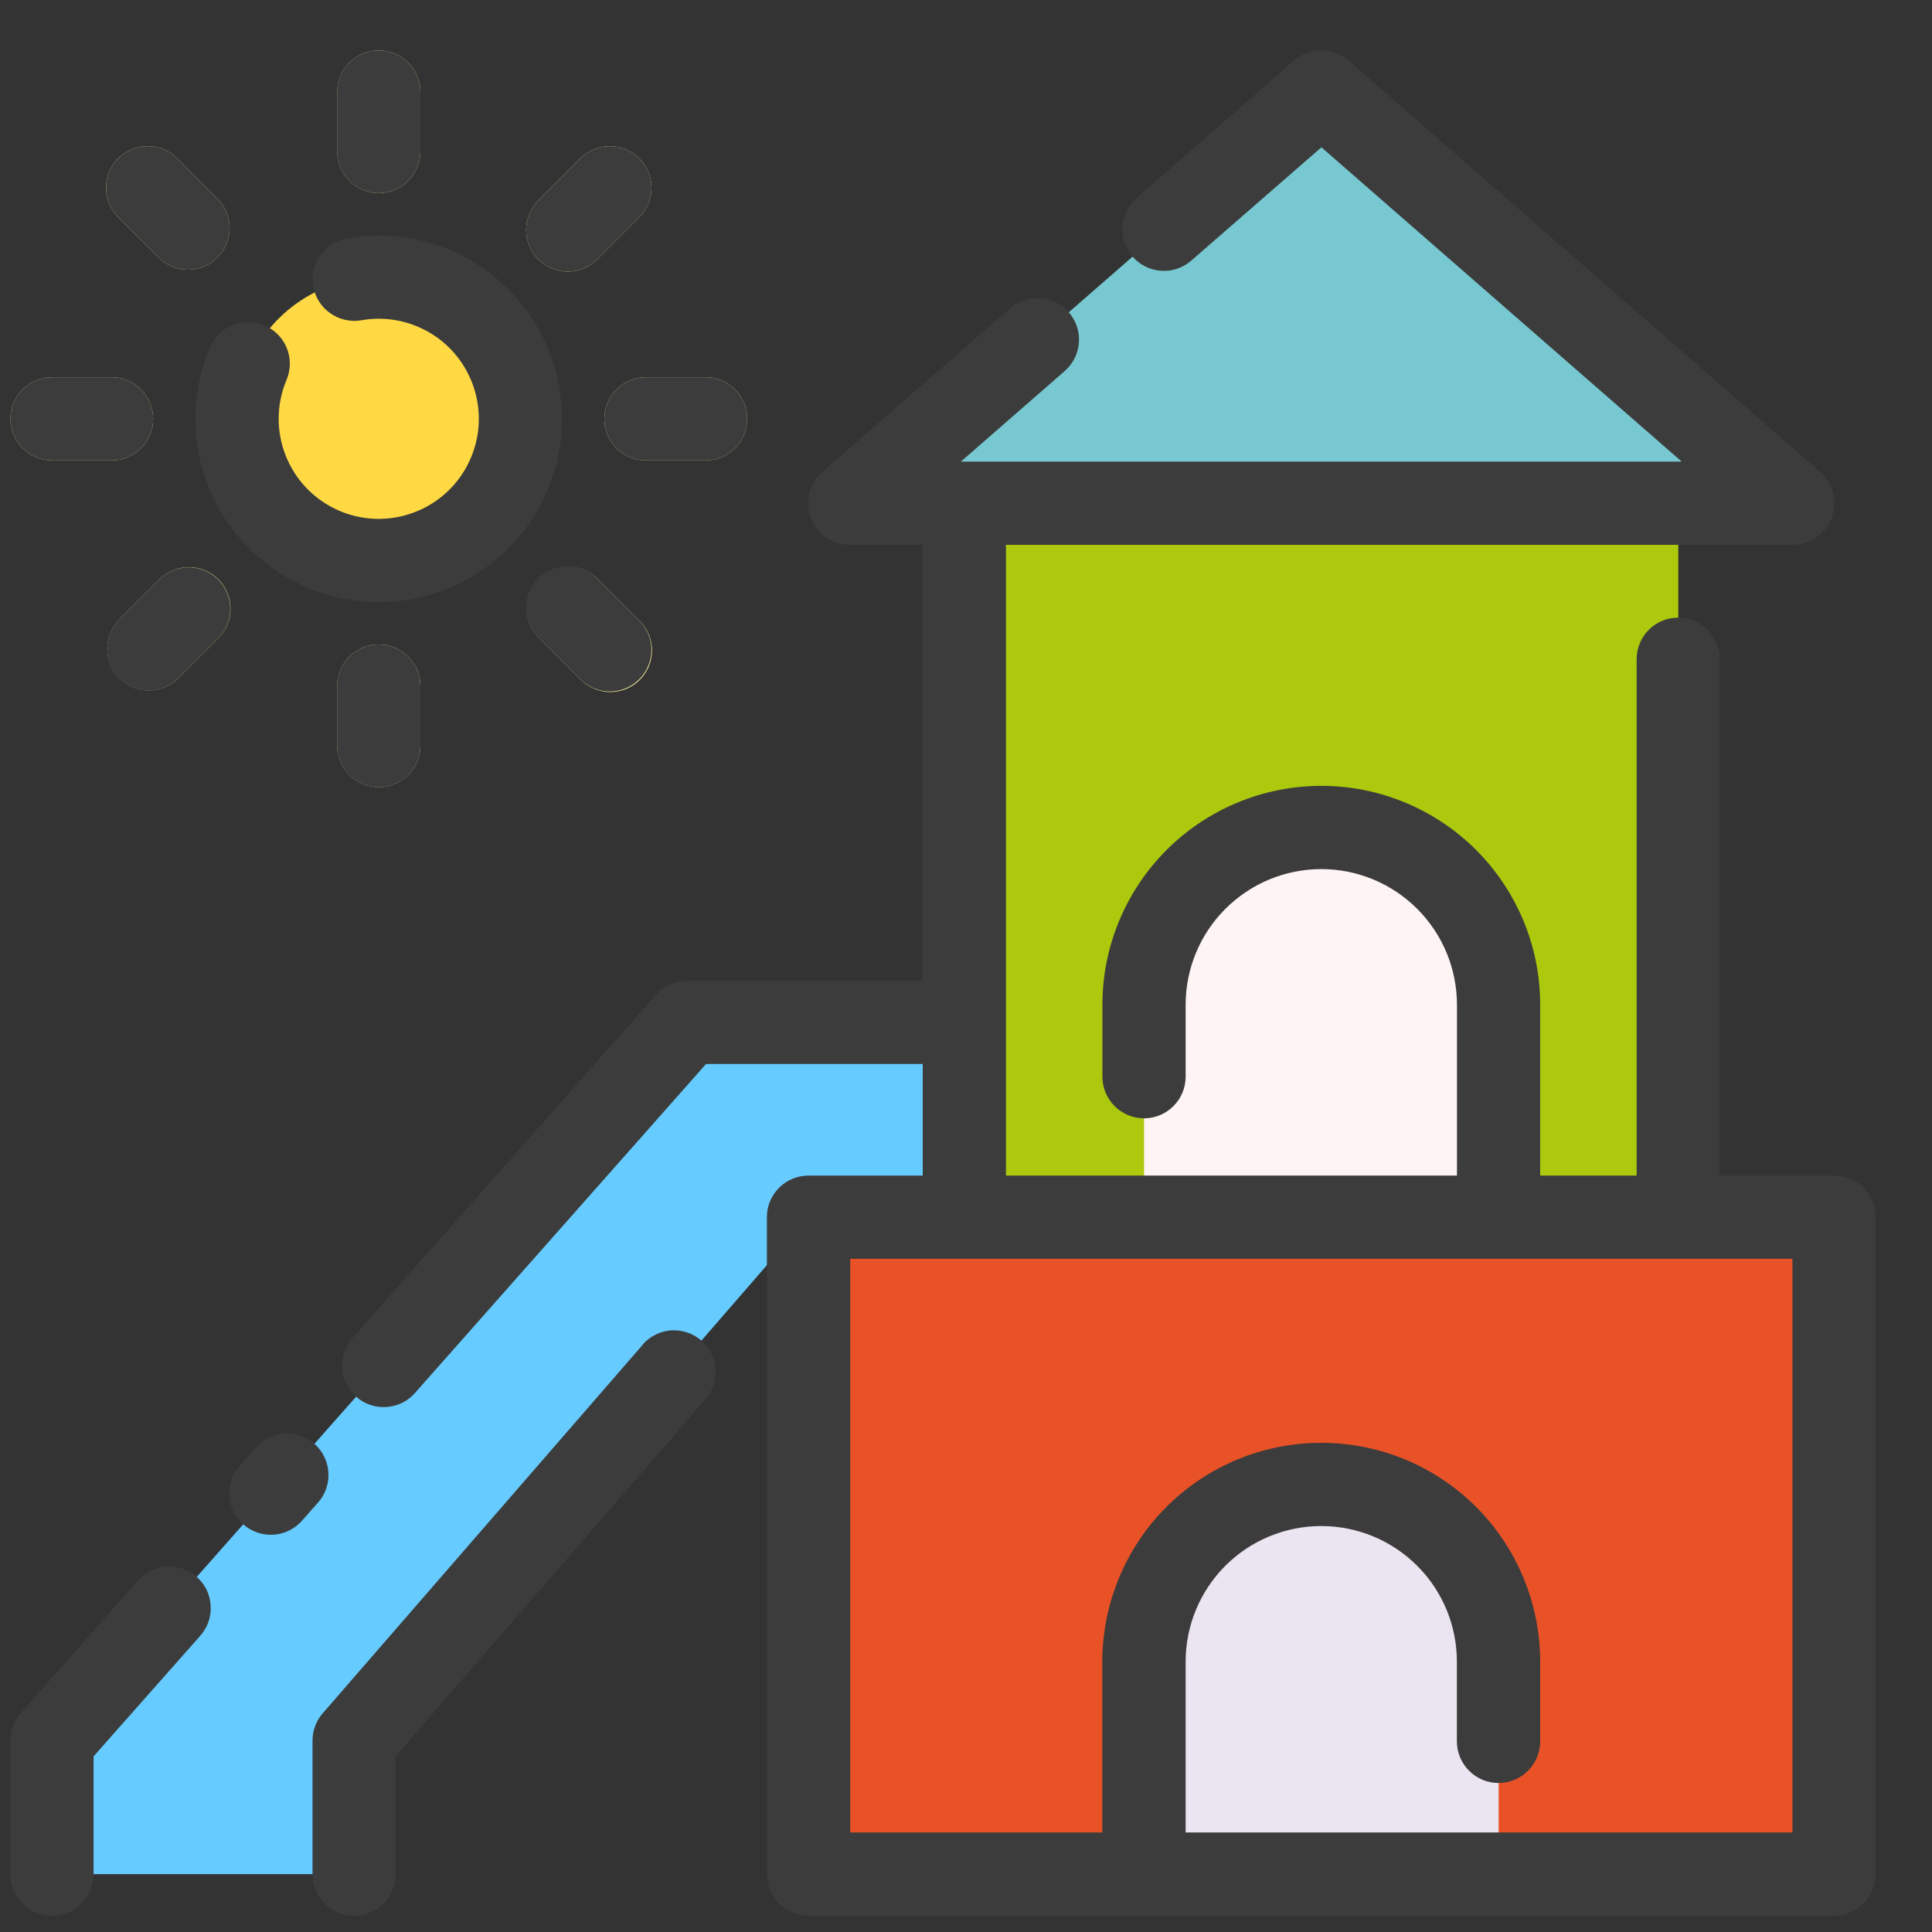 <svg viewBox="0 0 25 25" fill="none" xmlns="http://www.w3.org/2000/svg">
  <rect x="0" y="0" width="25" height="25" fill="#333333" stroke="none"/>
  <path d="M23.733 15.75H10.463V24.251H23.733V15.75Z" fill="#E95227"/>
  <path d="M10.997 6.511H23.198L17.098 1.191L10.997 6.511Z" fill="#77C8D1"/>
  <path d="M21.717 6.511H12.478V15.751H21.717V6.511Z" fill="#ADC90E"/>
  <path d="M17.098 10.708C16.489 10.708 15.906 10.949 15.476 11.38C15.045 11.81 14.804 12.393 14.804 13.002V15.751H19.392V13.002C19.392 12.7 19.332 12.402 19.217 12.124C19.102 11.846 18.933 11.593 18.72 11.38C18.507 11.167 18.254 10.998 17.976 10.882C17.697 10.767 17.399 10.708 17.098 10.708Z" fill="#FFF4F4"/>
  <path d="M17.098 19.208C16.797 19.208 16.498 19.267 16.22 19.383C15.942 19.498 15.689 19.667 15.476 19.88C15.263 20.093 15.094 20.346 14.978 20.624C14.863 20.902 14.804 21.201 14.804 21.502V24.251H19.392V21.502C19.392 20.894 19.15 20.31 18.72 19.88C18.29 19.45 17.706 19.208 17.098 19.208Z" fill="#EBE5F1"/>
  <path d="M0.672 22.523V24.251H4.583V22.523L10.463 15.75H12.478V13.229H8.893L0.672 22.523Z" fill="#66CBFF"/>
  <path d="M4.901 3.586C4.538 3.586 4.184 3.694 3.883 3.895C3.581 4.097 3.346 4.383 3.207 4.718C3.069 5.053 3.032 5.422 3.103 5.777C3.174 6.133 3.348 6.459 3.605 6.716C3.861 6.972 4.188 7.147 4.543 7.217C4.899 7.288 5.268 7.252 5.602 7.113C5.937 6.974 6.224 6.739 6.425 6.438C6.627 6.137 6.734 5.782 6.734 5.42C6.734 5.179 6.687 4.94 6.595 4.718C6.502 4.496 6.367 4.294 6.197 4.123C6.027 3.953 5.825 3.818 5.602 3.726C5.38 3.634 5.142 3.586 4.901 3.586Z" fill="#FFD944"/>
  <path d="M4.901 0.653C4.759 0.653 4.622 0.709 4.521 0.81C4.42 0.911 4.363 1.048 4.363 1.191V1.961C4.363 2.103 4.42 2.24 4.521 2.341C4.622 2.442 4.759 2.499 4.901 2.499C5.044 2.499 5.181 2.442 5.282 2.341C5.383 2.24 5.44 2.103 5.44 1.961V1.191C5.44 1.048 5.383 0.911 5.282 0.81C5.181 0.709 5.044 0.653 4.901 0.653Z" fill="#FFF69E"/>
  <path d="M7.51 2.049L6.965 2.595C6.915 2.645 6.876 2.705 6.849 2.77C6.822 2.835 6.808 2.905 6.808 2.976C6.808 3.047 6.822 3.117 6.849 3.182C6.876 3.248 6.915 3.307 6.965 3.357C7.015 3.407 7.075 3.447 7.14 3.474C7.205 3.501 7.276 3.515 7.346 3.515C7.417 3.515 7.487 3.501 7.552 3.474C7.618 3.447 7.677 3.407 7.727 3.357L8.272 2.811C8.322 2.761 8.362 2.701 8.389 2.636C8.416 2.57 8.43 2.5 8.43 2.43C8.43 2.359 8.416 2.289 8.389 2.223C8.362 2.158 8.322 2.099 8.272 2.049C8.222 1.999 8.163 1.959 8.097 1.932C8.032 1.905 7.962 1.891 7.891 1.891C7.82 1.891 7.75 1.905 7.685 1.932C7.62 1.959 7.56 1.999 7.51 2.049V2.049Z" fill="#FFF69E"/>
  <path d="M9.13 4.881H8.359C8.216 4.881 8.079 4.938 7.978 5.039C7.877 5.14 7.82 5.277 7.82 5.42C7.82 5.563 7.877 5.7 7.978 5.801C8.079 5.902 8.216 5.958 8.359 5.958H9.13C9.273 5.958 9.41 5.902 9.511 5.801C9.612 5.7 9.669 5.563 9.669 5.42C9.669 5.277 9.612 5.14 9.511 5.039C9.41 4.938 9.273 4.881 9.13 4.881Z" fill="#FFF69E"/>
  <path d="M7.727 7.484C7.626 7.386 7.49 7.332 7.348 7.333C7.207 7.334 7.072 7.391 6.972 7.49C6.872 7.59 6.816 7.725 6.814 7.867C6.813 8.008 6.867 8.144 6.966 8.245L7.511 8.791C7.56 8.842 7.62 8.883 7.686 8.911C7.751 8.939 7.822 8.954 7.893 8.955C7.965 8.955 8.036 8.942 8.102 8.915C8.168 8.888 8.228 8.848 8.279 8.797C8.329 8.746 8.369 8.686 8.397 8.62C8.424 8.554 8.437 8.483 8.437 8.412C8.436 8.34 8.421 8.269 8.393 8.204C8.365 8.138 8.324 8.078 8.272 8.029L7.727 7.484Z" fill="#FFF69E"/>
  <path d="M4.901 8.339C4.831 8.339 4.761 8.353 4.695 8.38C4.63 8.407 4.57 8.447 4.52 8.497C4.47 8.547 4.431 8.606 4.404 8.672C4.377 8.737 4.363 8.807 4.363 8.878V9.647C4.363 9.79 4.42 9.927 4.521 10.028C4.622 10.129 4.759 10.186 4.901 10.186C5.044 10.186 5.181 10.129 5.282 10.028C5.383 9.927 5.44 9.79 5.44 9.647V8.878C5.44 8.735 5.383 8.598 5.282 8.497C5.181 8.396 5.044 8.339 4.901 8.339Z" fill="#FFF69E"/>
  <path d="M2.077 7.484L1.532 8.029C1.437 8.131 1.386 8.266 1.388 8.405C1.391 8.544 1.447 8.677 1.546 8.776C1.644 8.874 1.777 8.931 1.916 8.934C2.055 8.936 2.19 8.885 2.292 8.791L2.837 8.246C2.933 8.144 2.985 8.009 2.983 7.869C2.981 7.729 2.924 7.596 2.826 7.497C2.727 7.398 2.594 7.342 2.454 7.339C2.314 7.337 2.179 7.389 2.077 7.484Z" fill="#FFF69E"/>
  <path d="M1.443 4.881H0.674C0.531 4.881 0.394 4.938 0.293 5.039C0.192 5.14 0.135 5.277 0.135 5.42C0.135 5.563 0.192 5.7 0.293 5.801C0.394 5.902 0.531 5.958 0.674 5.958H1.443C1.586 5.958 1.723 5.902 1.824 5.801C1.925 5.7 1.982 5.563 1.982 5.42C1.982 5.277 1.925 5.14 1.824 5.039C1.723 4.938 1.586 4.881 1.443 4.881Z" fill="#FFF69E"/>
  <path d="M2.292 2.048C2.191 1.947 2.054 1.891 1.911 1.891C1.768 1.891 1.631 1.947 1.53 2.048C1.429 2.15 1.372 2.287 1.372 2.429C1.372 2.572 1.429 2.709 1.53 2.811L2.077 3.355C2.179 3.446 2.313 3.494 2.45 3.49C2.587 3.485 2.717 3.429 2.814 3.332C2.91 3.235 2.967 3.105 2.971 2.968C2.975 2.831 2.927 2.698 2.837 2.595L2.292 2.048Z" fill="#FFF69E"/>
  <path d="M23.732 15.212H22.255V8.531C22.255 8.388 22.198 8.251 22.097 8.15C21.996 8.049 21.859 7.992 21.716 7.992C21.573 7.992 21.436 8.049 21.335 8.15C21.234 8.251 21.178 8.388 21.178 8.531V15.212H19.93V13.002C19.93 12.63 19.857 12.261 19.715 11.918C19.572 11.574 19.364 11.262 19.101 10.999C18.838 10.736 18.525 10.527 18.182 10.385C17.838 10.242 17.47 10.169 17.098 10.169C16.726 10.169 16.357 10.242 16.014 10.385C15.67 10.527 15.358 10.736 15.095 10.999C14.832 11.262 14.623 11.574 14.481 11.918C14.338 12.261 14.265 12.63 14.265 13.002V13.932C14.265 14.075 14.322 14.212 14.423 14.313C14.524 14.414 14.661 14.471 14.804 14.471C14.947 14.471 15.084 14.414 15.184 14.313C15.286 14.212 15.342 14.075 15.342 13.932V13.002C15.342 12.536 15.527 12.09 15.856 11.761C16.186 11.431 16.632 11.246 17.098 11.246C17.563 11.246 18.01 11.431 18.339 11.761C18.668 12.09 18.853 12.536 18.853 13.002V15.212H13.017V7.05H23.198C23.308 7.05 23.415 7.017 23.505 6.954C23.595 6.892 23.664 6.803 23.703 6.7C23.741 6.598 23.747 6.486 23.72 6.379C23.694 6.273 23.635 6.178 23.552 6.105L17.452 0.785C17.354 0.7 17.228 0.653 17.098 0.653C16.968 0.653 16.842 0.7 16.744 0.785L14.698 2.569C14.594 2.664 14.532 2.795 14.524 2.936C14.516 3.076 14.563 3.215 14.656 3.321C14.748 3.427 14.878 3.492 15.019 3.503C15.159 3.515 15.298 3.47 15.406 3.38L17.099 1.906L21.761 5.973H12.434L13.781 4.798C13.888 4.703 13.952 4.571 13.961 4.429C13.971 4.288 13.923 4.148 13.83 4.041C13.737 3.934 13.605 3.868 13.463 3.858C13.322 3.847 13.181 3.893 13.074 3.986L10.642 6.105C10.559 6.178 10.501 6.273 10.474 6.379C10.447 6.486 10.453 6.598 10.492 6.7C10.53 6.803 10.599 6.892 10.689 6.954C10.779 7.017 10.886 7.05 10.996 7.05H11.938V12.69H8.892C8.815 12.69 8.74 12.707 8.67 12.738C8.601 12.769 8.539 12.815 8.488 12.872L4.562 17.312C4.467 17.419 4.419 17.56 4.428 17.702C4.436 17.845 4.501 17.978 4.608 18.073C4.715 18.168 4.856 18.216 4.998 18.207C5.141 18.198 5.274 18.134 5.369 18.026L9.136 13.768H11.94V15.212H10.462C10.391 15.212 10.321 15.226 10.256 15.253C10.191 15.28 10.131 15.319 10.081 15.37C10.031 15.42 9.992 15.479 9.964 15.544C9.937 15.61 9.923 15.68 9.924 15.751V24.251C9.923 24.322 9.937 24.392 9.964 24.457C9.992 24.523 10.031 24.582 10.081 24.632C10.131 24.682 10.191 24.722 10.256 24.749C10.321 24.776 10.391 24.79 10.462 24.79H23.731C23.802 24.79 23.872 24.776 23.937 24.749C24.003 24.722 24.062 24.682 24.112 24.632C24.162 24.582 24.202 24.523 24.229 24.457C24.256 24.392 24.27 24.322 24.27 24.251V15.751C24.27 15.608 24.213 15.471 24.113 15.37C24.012 15.269 23.875 15.212 23.732 15.212ZM23.194 23.712H15.342V21.502C15.342 21.037 15.527 20.59 15.856 20.261C16.185 19.932 16.631 19.747 17.097 19.747C17.563 19.747 18.009 19.932 18.338 20.261C18.668 20.59 18.852 21.037 18.852 21.502V22.533C18.852 22.676 18.909 22.813 19.01 22.914C19.111 23.015 19.248 23.072 19.391 23.072C19.534 23.072 19.671 23.015 19.772 22.914C19.873 22.813 19.93 22.676 19.93 22.533V21.502C19.93 21.13 19.856 20.762 19.714 20.418C19.572 20.075 19.363 19.762 19.1 19.499C18.837 19.236 18.525 19.028 18.181 18.885C17.837 18.743 17.469 18.67 17.097 18.67C16.725 18.67 16.357 18.743 16.013 18.885C15.669 19.028 15.357 19.236 15.094 19.499C14.831 19.762 14.622 20.075 14.48 20.418C14.338 20.762 14.264 21.13 14.264 21.502V23.712H11.002V16.289H23.194V23.712Z" fill="#3C3C3C"/>
  <path d="M8.315 17.403L4.176 22.17C4.091 22.268 4.044 22.393 4.044 22.523V24.251C4.044 24.394 4.101 24.531 4.202 24.632C4.303 24.733 4.44 24.79 4.583 24.79C4.725 24.79 4.862 24.733 4.963 24.632C5.064 24.531 5.121 24.394 5.121 24.251V22.724L9.128 18.107C9.175 18.054 9.21 17.992 9.233 17.925C9.255 17.858 9.264 17.787 9.26 17.716C9.255 17.645 9.236 17.576 9.204 17.513C9.173 17.45 9.129 17.393 9.076 17.347C9.022 17.3 8.96 17.265 8.893 17.242C8.826 17.22 8.755 17.211 8.685 17.215C8.614 17.22 8.545 17.239 8.482 17.271C8.418 17.302 8.362 17.346 8.315 17.399V17.403Z" fill="#3C3C3C"/>
  <path d="M1.78 20.458L0.269 22.166C0.182 22.264 0.134 22.391 0.134 22.523V24.251C0.134 24.394 0.191 24.531 0.292 24.632C0.393 24.733 0.53 24.789 0.672 24.789C0.815 24.789 0.952 24.733 1.053 24.632C1.154 24.531 1.211 24.394 1.211 24.251V22.727L2.587 21.172C2.635 21.119 2.672 21.057 2.696 20.99C2.72 20.922 2.73 20.851 2.726 20.78C2.723 20.709 2.705 20.639 2.674 20.574C2.643 20.51 2.599 20.453 2.546 20.405C2.492 20.358 2.43 20.322 2.362 20.299C2.295 20.276 2.223 20.267 2.152 20.271C2.081 20.276 2.011 20.295 1.947 20.327C1.883 20.359 1.827 20.404 1.78 20.458Z" fill="#3C3C3C"/>
  <path d="M3.313 18.724L3.105 18.96C3.057 19.012 3.02 19.074 2.996 19.142C2.972 19.209 2.962 19.28 2.966 19.351C2.97 19.422 2.988 19.492 3.019 19.556C3.05 19.62 3.094 19.678 3.147 19.725C3.201 19.772 3.263 19.808 3.33 19.831C3.398 19.854 3.469 19.864 3.54 19.859C3.612 19.854 3.681 19.835 3.745 19.803C3.809 19.771 3.865 19.727 3.912 19.673L4.12 19.438C4.213 19.331 4.259 19.191 4.249 19.05C4.24 18.909 4.175 18.777 4.069 18.683C3.963 18.589 3.824 18.541 3.682 18.549C3.541 18.556 3.408 18.62 3.313 18.724Z" fill="#3C3C3C"/>
  <path d="M4.901 3.048C4.765 3.048 4.629 3.059 4.495 3.082C4.425 3.094 4.358 3.119 4.298 3.157C4.238 3.195 4.186 3.244 4.145 3.302C4.104 3.36 4.075 3.425 4.059 3.494C4.043 3.564 4.041 3.635 4.053 3.705C4.065 3.775 4.091 3.842 4.129 3.902C4.167 3.962 4.217 4.014 4.275 4.054C4.333 4.095 4.398 4.124 4.468 4.139C4.537 4.155 4.609 4.156 4.679 4.144C4.94 4.098 5.21 4.134 5.45 4.247C5.691 4.359 5.891 4.543 6.023 4.773C6.156 5.004 6.214 5.269 6.191 5.534C6.167 5.798 6.063 6.049 5.892 6.253C5.721 6.456 5.492 6.602 5.235 6.67C4.979 6.739 4.707 6.727 4.458 6.636C4.208 6.545 3.993 6.38 3.84 6.162C3.688 5.944 3.606 5.685 3.606 5.42C3.606 5.247 3.64 5.075 3.708 4.916C3.763 4.784 3.765 4.636 3.711 4.503C3.657 4.371 3.553 4.265 3.421 4.21C3.29 4.154 3.142 4.153 3.009 4.207C2.877 4.261 2.771 4.365 2.716 4.496C2.517 4.966 2.475 5.486 2.596 5.982C2.716 6.477 2.993 6.92 3.386 7.245C3.778 7.571 4.264 7.761 4.773 7.788C5.282 7.816 5.786 7.679 6.211 7.397C6.636 7.115 6.958 6.705 7.131 6.225C7.304 5.746 7.319 5.224 7.172 4.736C7.025 4.248 6.724 3.82 6.315 3.516C5.906 3.212 5.41 3.048 4.901 3.048Z" fill="#3C3C3C"/>
  <path d="M4.901 0.653C4.83 0.653 4.76 0.666 4.695 0.694C4.629 0.721 4.57 0.76 4.52 0.81C4.47 0.86 4.43 0.92 4.403 0.985C4.376 1.05 4.362 1.12 4.362 1.191V1.961C4.362 2.103 4.419 2.24 4.52 2.341C4.621 2.442 4.758 2.499 4.901 2.499C5.044 2.499 5.181 2.442 5.282 2.341C5.383 2.24 5.44 2.103 5.44 1.961V1.191C5.44 1.048 5.383 0.911 5.282 0.81C5.181 0.709 5.044 0.653 4.901 0.653Z" fill="#3C3C3C"/>
  <path d="M7.51 2.049L6.965 2.595C6.864 2.696 6.808 2.833 6.808 2.976C6.808 3.119 6.864 3.256 6.965 3.357C7.066 3.458 7.203 3.515 7.346 3.515C7.489 3.515 7.626 3.458 7.727 3.357L8.272 2.811C8.322 2.761 8.362 2.701 8.389 2.636C8.416 2.57 8.43 2.5 8.43 2.43C8.43 2.359 8.416 2.289 8.389 2.223C8.362 2.158 8.322 2.099 8.272 2.049C8.222 1.999 8.163 1.959 8.097 1.932C8.032 1.905 7.962 1.891 7.891 1.891C7.82 1.891 7.75 1.905 7.685 1.932C7.62 1.959 7.56 1.999 7.51 2.049V2.049Z" fill="#3C3C3C"/>
  <path d="M9.13 4.881H8.359C8.216 4.881 8.079 4.938 7.978 5.039C7.877 5.14 7.82 5.277 7.82 5.42C7.82 5.563 7.877 5.7 7.978 5.801C8.079 5.902 8.216 5.958 8.359 5.958H9.13C9.273 5.958 9.41 5.902 9.511 5.801C9.612 5.7 9.669 5.563 9.669 5.42C9.669 5.277 9.612 5.14 9.511 5.039C9.41 4.938 9.273 4.881 9.13 4.881Z" fill="#3C3C3C"/>
  <path d="M7.727 7.484C7.626 7.383 7.489 7.326 7.346 7.326C7.203 7.326 7.066 7.383 6.965 7.484C6.864 7.585 6.808 7.722 6.808 7.865C6.808 8.008 6.864 8.145 6.965 8.246L7.51 8.79C7.611 8.891 7.748 8.948 7.891 8.948C8.034 8.948 8.171 8.891 8.272 8.79C8.373 8.689 8.43 8.553 8.43 8.41C8.43 8.267 8.373 8.13 8.272 8.029L7.727 7.484Z" fill="#3C3C3C"/>
  <path d="M4.901 8.339C4.758 8.339 4.621 8.396 4.52 8.497C4.419 8.598 4.362 8.735 4.362 8.878V9.649C4.362 9.791 4.419 9.928 4.52 10.029C4.621 10.13 4.758 10.187 4.901 10.187C5.044 10.187 5.181 10.13 5.282 10.029C5.383 9.928 5.44 9.791 5.44 9.649V8.878C5.439 8.735 5.383 8.598 5.282 8.497C5.181 8.396 5.044 8.339 4.901 8.339Z" fill="#3C3C3C"/>
  <path d="M2.076 7.484L1.531 8.029C1.436 8.131 1.384 8.266 1.386 8.406C1.388 8.545 1.444 8.679 1.543 8.778C1.642 8.877 1.775 8.933 1.915 8.936C2.055 8.938 2.19 8.886 2.292 8.791L2.837 8.246C2.932 8.144 2.983 8.009 2.98 7.87C2.978 7.73 2.921 7.598 2.823 7.499C2.725 7.401 2.592 7.344 2.453 7.341C2.314 7.338 2.179 7.39 2.076 7.484Z" fill="#3C3C3C"/>
  <path d="M1.443 4.881H0.674C0.531 4.881 0.394 4.938 0.293 5.039C0.192 5.14 0.135 5.277 0.135 5.42C0.135 5.563 0.192 5.7 0.293 5.801C0.394 5.902 0.531 5.958 0.674 5.958H1.443C1.586 5.958 1.723 5.902 1.824 5.801C1.925 5.7 1.982 5.563 1.982 5.42C1.982 5.277 1.925 5.14 1.824 5.039C1.723 4.938 1.586 4.881 1.443 4.881Z" fill="#3C3C3C"/>
  <path d="M2.292 2.048C2.191 1.947 2.054 1.891 1.911 1.891C1.768 1.891 1.631 1.947 1.53 2.048C1.429 2.15 1.372 2.287 1.372 2.429C1.372 2.572 1.429 2.709 1.53 2.811L2.077 3.355C2.179 3.446 2.313 3.494 2.45 3.49C2.587 3.485 2.717 3.429 2.814 3.332C2.91 3.235 2.967 3.105 2.971 2.968C2.975 2.831 2.927 2.698 2.837 2.595L2.292 2.048Z" fill="#3C3C3C"/>
</svg>
